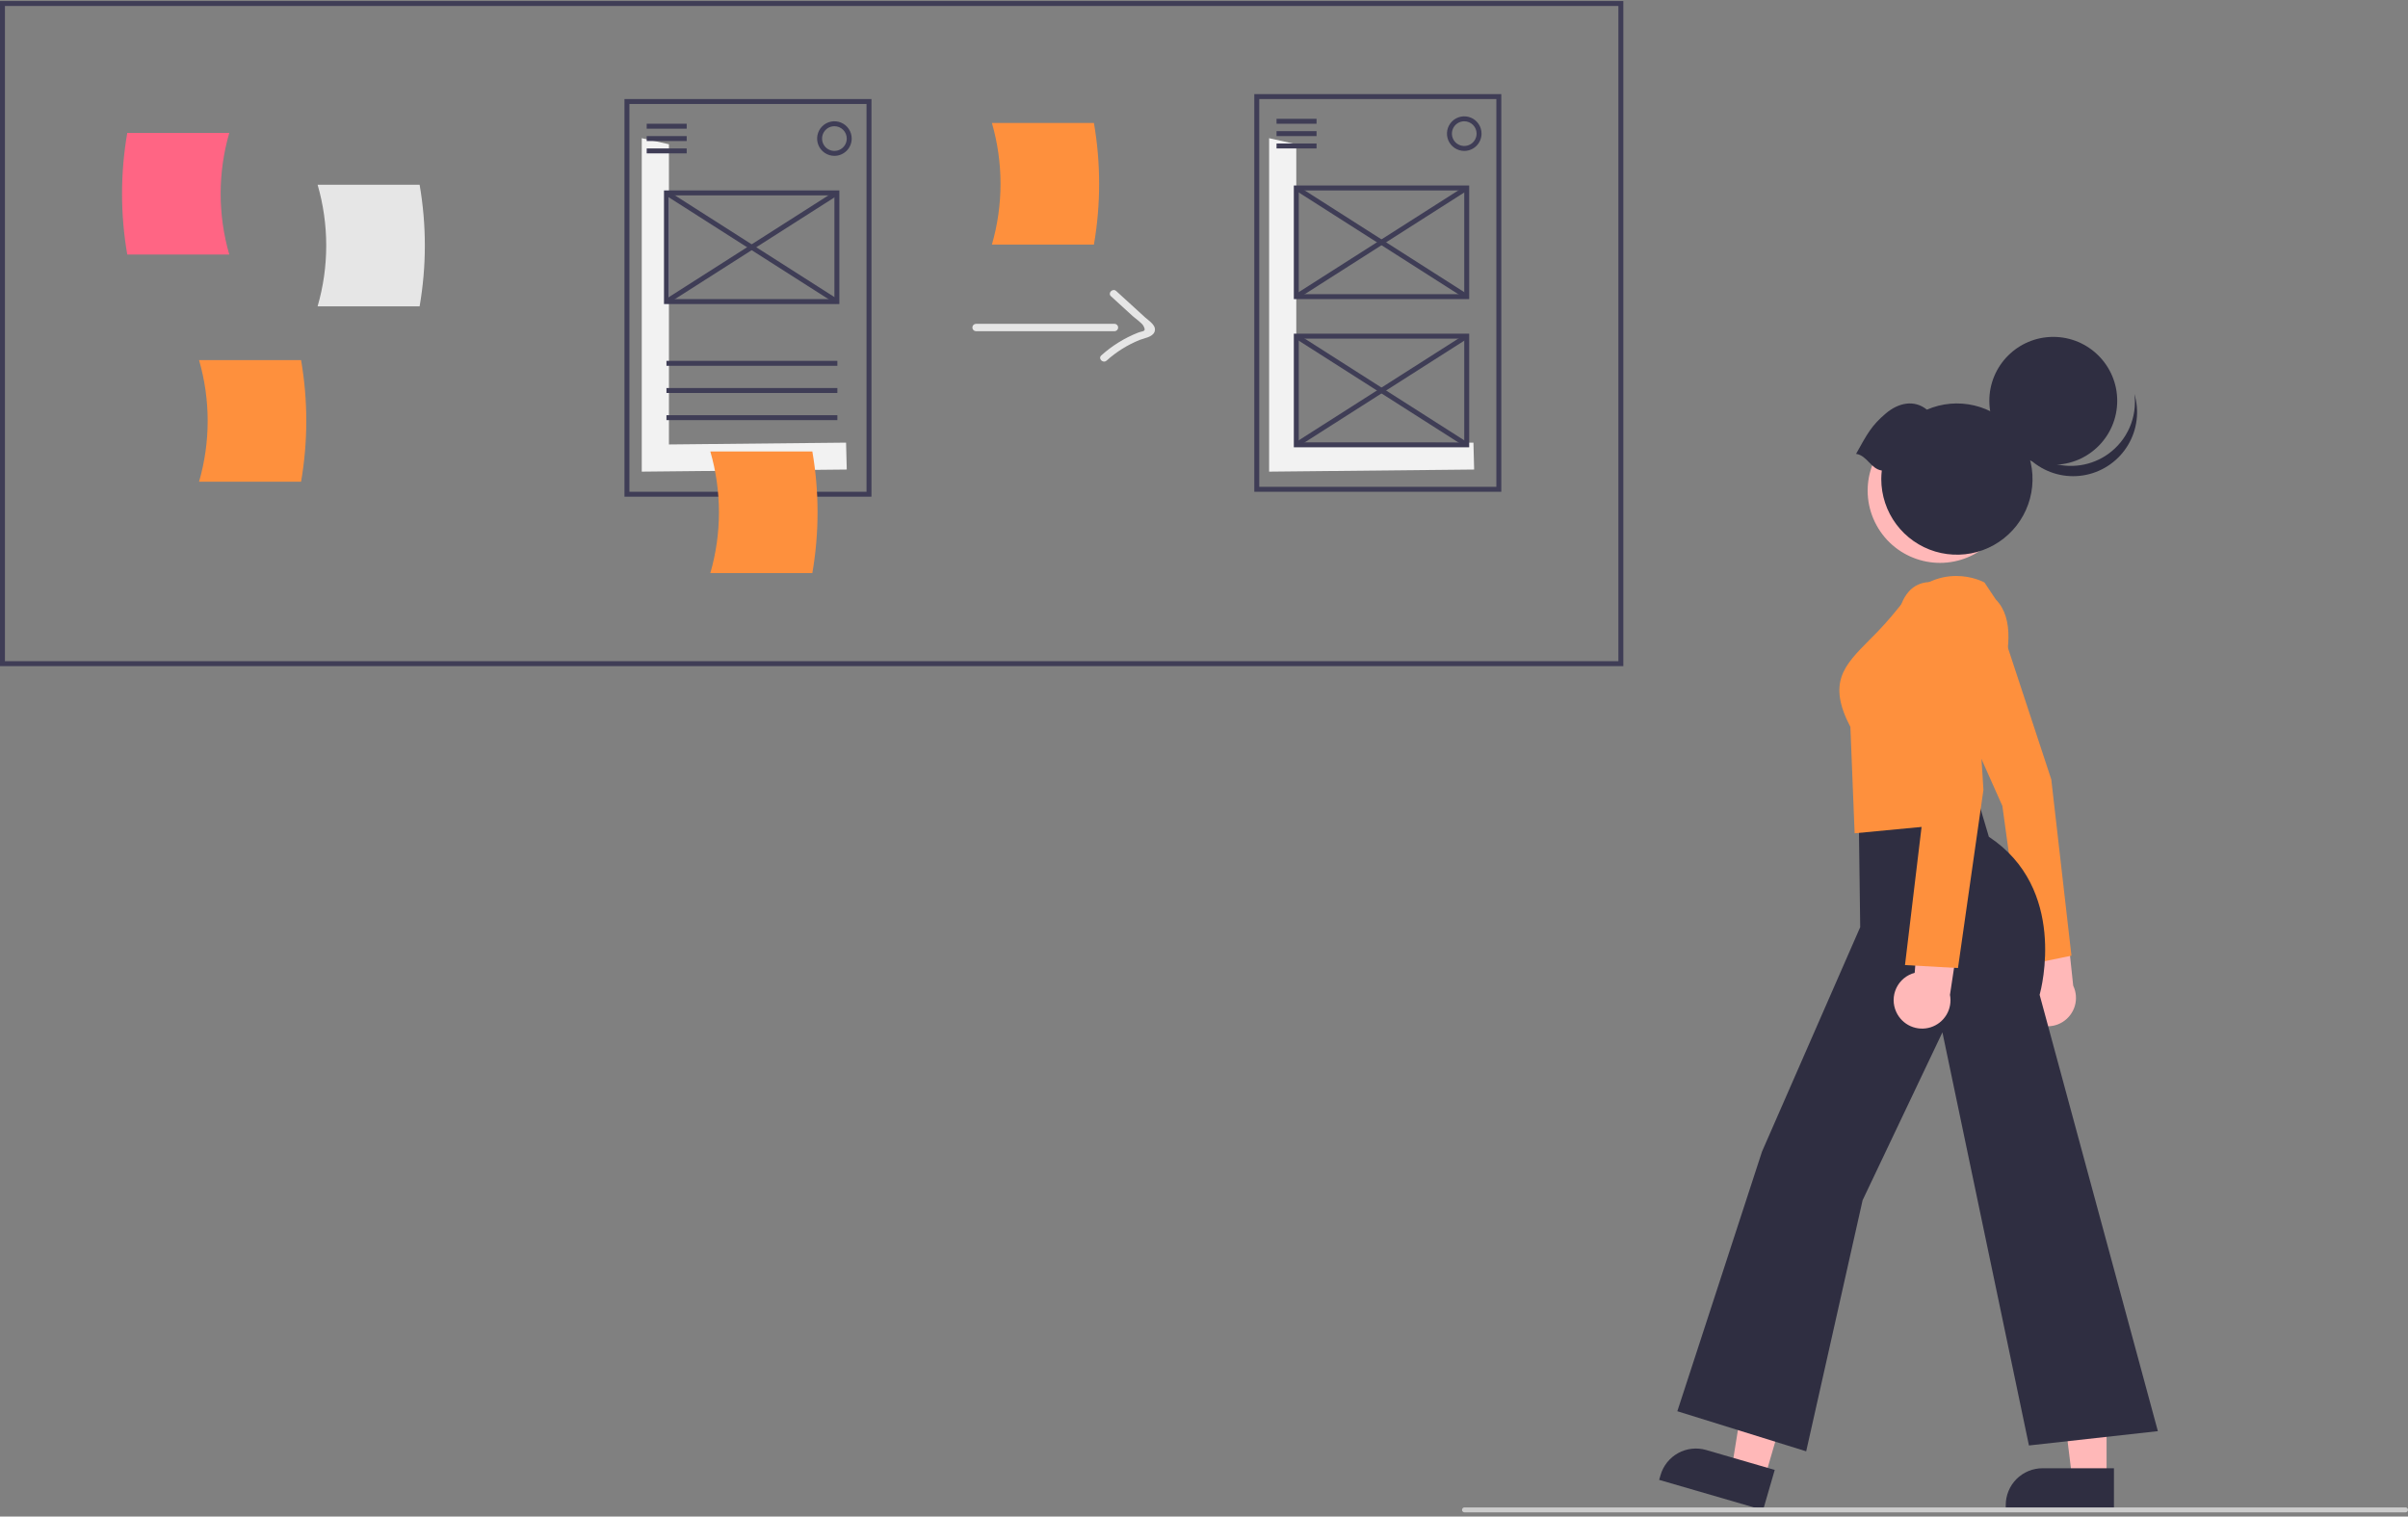 <svg width="208" height="131" viewBox="0 0 208 131" fill="none" xmlns="http://www.w3.org/2000/svg">
<rect x="0" y="0" width="208" height="131" fill="#808080" stroke="none"/>
<g clip-path="url(#clip0_178_4335)">
<path d="M140.222 57.543H-0V0.088H140.222V57.543ZM0.426 57.116H139.795V0.514H0.426V57.116Z" fill="#3F3D56"/>
<path d="M19.805 21.987H10.993C10.392 18.51 10.392 14.957 10.993 11.48H19.805C18.812 14.912 18.812 18.555 19.805 21.987Z" fill="#FF6584"/>
<path d="M27.434 26.462H36.246C36.848 22.986 36.848 19.432 36.246 15.956H27.434C28.427 19.388 28.427 23.031 27.434 26.462Z" fill="#E6E6E6"/>
<path d="M84.301 28.611H96.276C96.359 28.608 96.437 28.573 96.495 28.513C96.553 28.454 96.585 28.374 96.585 28.291C96.585 28.208 96.553 28.128 96.495 28.068C96.437 28.009 96.359 27.974 96.276 27.971H84.301C84.218 27.974 84.14 28.009 84.082 28.068C84.024 28.128 83.992 28.208 83.992 28.291C83.992 28.374 84.024 28.454 84.082 28.513C84.14 28.573 84.218 28.608 84.301 28.611Z" fill="#E6E6E6"/>
<path d="M95.965 25.592L97.835 27.299C98.049 27.495 98.638 27.898 98.771 28.153C99.046 28.681 98.75 28.561 98.279 28.744C97.122 29.204 96.055 29.866 95.129 30.7C94.82 30.972 95.274 31.424 95.582 31.152C96.427 30.393 97.397 29.787 98.45 29.361C98.827 29.211 99.543 29.124 99.722 28.674C99.942 28.124 99.243 27.718 98.912 27.416L96.417 25.139C96.113 24.862 95.659 25.313 95.965 25.592Z" fill="#E6E6E6"/>
<path d="M17.193 41.611H26.006C26.607 38.134 26.607 34.58 26.006 31.104H17.193C18.186 34.536 18.186 38.179 17.193 41.611Z" fill="#FE903D"/>
<path d="M85.679 21.129H94.491C95.093 17.652 95.093 14.098 94.491 10.622H85.679C86.672 14.054 86.672 17.697 85.679 21.129Z" fill="#FE903D"/>
<path d="M57.781 38.393V12.46L55.434 11.937V40.74L73.142 40.559L73.082 38.236L57.781 38.393Z" fill="#F2F2F2"/>
<path d="M75.276 42.905H53.941V8.556H75.276V42.905ZM54.368 42.479H74.849V8.983H54.368V42.479Z" fill="#3F3D56"/>
<path d="M59.316 10.689H55.861V11.116H59.316V10.689Z" fill="#3F3D56"/>
<path d="M59.316 11.756H55.861V12.183H59.316V11.756Z" fill="#3F3D56"/>
<path d="M59.316 12.823H55.861V13.249H59.316V12.823Z" fill="#3F3D56"/>
<path d="M72.331 31.171H57.568V31.598H72.331V31.171Z" fill="#3F3D56"/>
<path d="M72.331 33.518H57.568V33.945H72.331V33.518Z" fill="#3F3D56"/>
<path d="M72.331 35.865H57.568V36.291H72.331V35.865Z" fill="#3F3D56"/>
<path d="M72.076 13.463C71.78 13.463 71.491 13.375 71.246 13.211C71 13.047 70.809 12.814 70.696 12.541C70.583 12.268 70.553 11.968 70.611 11.678C70.668 11.388 70.811 11.122 71.019 10.913C71.228 10.704 71.494 10.562 71.784 10.505C72.074 10.447 72.374 10.477 72.647 10.59C72.92 10.703 73.153 10.894 73.317 11.14C73.481 11.385 73.569 11.674 73.569 11.969C73.569 12.365 73.411 12.745 73.131 13.025C72.851 13.305 72.471 13.463 72.076 13.463ZM72.076 10.903C71.865 10.903 71.658 10.965 71.483 11.082C71.307 11.2 71.171 11.366 71.09 11.561C71.009 11.756 70.988 11.971 71.029 12.178C71.07 12.384 71.172 12.575 71.321 12.724C71.47 12.873 71.66 12.975 71.867 13.016C72.074 13.057 72.289 13.036 72.484 12.955C72.679 12.874 72.845 12.738 72.963 12.562C73.08 12.387 73.142 12.18 73.142 11.969C73.142 11.687 73.029 11.415 72.829 11.216C72.629 11.015 72.358 10.903 72.076 10.903Z" fill="#3F3D56"/>
<path d="M72.502 26.264H57.355V16.45H72.502V26.264ZM57.781 25.837H72.076V16.877H57.781V25.837Z" fill="#3F3D56"/>
<path d="M57.683 16.483L57.454 16.843L72.175 26.231L72.404 25.871L57.683 16.483Z" fill="#3F3D56"/>
<path d="M72.174 16.483L57.453 25.871L57.683 26.23L72.404 16.843L72.174 16.483Z" fill="#3F3D56"/>
<path d="M111.972 38.393V12.46L109.625 11.937V40.74L127.334 40.559L127.274 38.236L111.972 38.393Z" fill="#F2F2F2"/>
<path d="M129.68 42.479H108.345V8.129H129.68V42.479ZM108.772 42.052H129.254V8.556H108.772V42.052Z" fill="#3F3D56"/>
<path d="M113.721 10.263H110.266V10.689H113.721V10.263Z" fill="#3F3D56"/>
<path d="M113.721 11.329H110.266V11.756H113.721V11.329Z" fill="#3F3D56"/>
<path d="M113.721 12.396H110.266V12.823H113.721V12.396Z" fill="#3F3D56"/>
<path d="M126.48 13.036C126.185 13.036 125.896 12.949 125.651 12.784C125.405 12.62 125.214 12.387 125.1 12.114C124.987 11.841 124.958 11.541 125.016 11.251C125.073 10.962 125.215 10.696 125.424 10.487C125.633 10.278 125.899 10.136 126.189 10.078C126.479 10.02 126.779 10.05 127.052 10.163C127.325 10.276 127.558 10.467 127.722 10.713C127.886 10.959 127.974 11.247 127.974 11.543C127.973 11.939 127.816 12.318 127.536 12.598C127.256 12.878 126.876 13.036 126.48 13.036ZM126.48 10.476C126.269 10.476 126.063 10.539 125.888 10.656C125.712 10.773 125.575 10.94 125.495 11.134C125.414 11.329 125.393 11.544 125.434 11.751C125.475 11.958 125.577 12.148 125.726 12.297C125.875 12.446 126.065 12.548 126.272 12.589C126.479 12.63 126.694 12.609 126.888 12.528C127.083 12.447 127.25 12.311 127.367 12.135C127.484 11.96 127.547 11.754 127.547 11.543C127.547 11.26 127.434 10.989 127.234 10.789C127.034 10.589 126.763 10.476 126.48 10.476Z" fill="#3F3D56"/>
<path d="M126.907 25.837H111.759V16.023H126.907V25.837ZM112.185 25.411H126.48V16.45H112.185V25.411Z" fill="#3F3D56"/>
<path d="M112.087 16.057L111.857 16.416L126.579 25.804L126.808 25.444L112.087 16.057Z" fill="#3F3D56"/>
<path d="M126.579 16.057L111.857 25.443L112.086 25.803L126.809 16.417L126.579 16.057Z" fill="#3F3D56"/>
<path d="M126.907 38.638H111.759V28.824H126.907V38.638ZM112.185 38.212H126.48V29.251H112.185V38.212Z" fill="#3F3D56"/>
<path d="M112.087 28.858L111.857 29.218L126.579 38.605L126.808 38.245L112.087 28.858Z" fill="#3F3D56"/>
<path d="M126.579 28.858L111.857 38.244L112.086 38.604L126.809 29.218L126.579 28.858Z" fill="#3F3D56"/>
<path d="M61.357 49.505H70.169C70.77 46.028 70.77 42.474 70.169 38.998H61.357C62.35 42.43 62.35 46.073 61.357 49.505Z" fill="#FE903D"/>
<path d="M170.566 47.856C173.592 46.202 174.704 42.408 173.049 39.382C171.395 36.356 167.602 35.244 164.576 36.898C161.55 38.553 160.438 42.346 162.092 45.372C163.746 48.398 167.54 49.51 170.566 47.856Z" fill="#FFB8B8"/>
<path d="M177.36 40.148C180.41 40.148 182.883 37.675 182.883 34.624C182.883 31.574 180.41 29.101 177.36 29.101C174.309 29.101 171.836 31.574 171.836 34.624C171.836 37.675 174.309 40.148 177.36 40.148Z" fill="#2F2E41"/>
<path d="M182.124 39.199C181.409 39.715 180.581 40.053 179.708 40.184C178.836 40.315 177.945 40.235 177.11 39.951C176.275 39.667 175.52 39.188 174.908 38.552C174.296 37.916 173.846 37.144 173.594 36.298C173.689 37.056 173.94 37.785 174.332 38.441C174.723 39.097 175.247 39.664 175.868 40.107C176.49 40.55 177.197 40.86 177.945 41.016C178.692 41.172 179.464 41.172 180.211 41.015C180.958 40.858 181.665 40.547 182.286 40.103C182.908 39.659 183.43 39.091 183.821 38.435C184.212 37.779 184.462 37.049 184.556 36.291C184.651 35.534 184.587 34.765 184.369 34.033C184.493 35.016 184.35 36.014 183.955 36.923C183.56 37.832 182.927 38.618 182.124 39.199Z" fill="#2F2E41"/>
<path d="M160.325 39.205C161.289 37.478 161.658 36.757 162.901 35.707C164.001 34.779 165.353 34.506 166.444 35.386C167.735 34.828 169.17 34.702 170.538 35.025C171.906 35.349 173.134 36.105 174.038 37.181C174.942 38.258 175.475 39.597 175.557 41.001C175.639 42.404 175.266 43.797 174.494 44.971C173.722 46.146 172.591 47.04 171.271 47.521C169.95 48.002 168.509 48.044 167.162 47.641C165.815 47.238 164.635 46.411 163.795 45.284C162.956 44.156 162.502 42.788 162.502 41.382C162.503 41.136 162.518 40.889 162.547 40.644C161.599 40.511 161.273 39.338 160.325 39.205Z" fill="#2F2E41"/>
<path d="M152.45 127.611L149.594 126.781L151.435 115.371L155.65 116.595L152.45 127.611Z" fill="#FFB8B8"/>
<path d="M147.373 125.251L153.299 126.973L152.292 130.441L143.316 127.833L143.437 127.416C143.554 127.015 143.748 126.641 144.008 126.316C144.269 125.99 144.592 125.719 144.957 125.518C145.323 125.317 145.724 125.19 146.139 125.145C146.553 125.099 146.973 125.135 147.373 125.251Z" fill="#2F2E41"/>
<path d="M181.963 127.679L178.989 127.679L177.575 116.208L181.964 116.208L181.963 127.679Z" fill="#FFB8B8"/>
<path d="M176.43 126.829H182.6V130.44H173.254V130.005C173.254 129.588 173.336 129.175 173.496 128.79C173.655 128.404 173.889 128.054 174.184 127.759C174.479 127.464 174.829 127.231 175.215 127.071C175.6 126.911 176.013 126.829 176.43 126.829Z" fill="#2F2E41"/>
<path d="M174.966 87.748C174.739 87.473 174.575 87.152 174.486 86.806C174.397 86.461 174.385 86.101 174.45 85.75C174.515 85.4 174.656 85.067 174.864 84.777C175.071 84.487 175.34 84.246 175.651 84.071L174.106 75.542L178.249 77.312L179.08 85.14C179.339 85.682 179.391 86.3 179.226 86.877C179.06 87.454 178.688 87.95 178.181 88.272C177.674 88.593 177.067 88.717 176.474 88.621C175.882 88.525 175.345 88.214 174.966 87.748Z" fill="#FFB8B8"/>
<path d="M177.187 67.326L172.327 52.573C172.226 52.404 171.016 50.5 168.382 51.31C168.091 51.392 167.821 51.532 167.587 51.723C167.352 51.914 167.16 52.151 167.022 52.419C166.251 53.898 166.97 56.181 166.973 56.193L172.956 69.6L172.962 69.614L174.851 83.383L178.929 82.555L177.187 67.326Z" fill="#FE903D"/>
<path d="M144.886 121.903L152.201 99.474L160.682 80.089L160.559 70.687L170.624 68.341L171.795 72.281C178.574 76.753 176.341 85.357 176.181 85.933L186.394 123.624L175.258 124.861L167.784 89.175L160.89 103.675L156.016 125.366L144.886 121.903Z" fill="#2F2E41"/>
<path d="M159.834 62.795C157.833 58.959 159.28 57.499 161.467 55.29C162.361 54.417 163.2 53.49 163.979 52.513C167.392 48.125 171.353 50.28 171.393 50.303L171.415 50.315L172.394 51.783C175.619 55.029 170.728 63.948 170.357 64.612L170.602 70.99L160.201 71.98L159.834 62.795Z" fill="#FE903D"/>
<path d="M163.796 87.416C163.646 87.093 163.569 86.74 163.57 86.384C163.571 86.027 163.651 85.675 163.802 85.353C163.954 85.03 164.175 84.744 164.449 84.516C164.723 84.288 165.044 84.123 165.389 84.032L166.053 75.389L169.612 78.15L168.436 85.934C168.55 86.524 168.444 87.135 168.138 87.651C167.831 88.167 167.346 88.553 166.775 88.736C166.203 88.919 165.584 88.885 165.035 88.642C164.486 88.399 164.045 87.963 163.796 87.416Z" fill="#FFB8B8"/>
<path d="M164.55 83.364L166.23 69.37L163.835 54.889C163.83 54.787 163.711 52.386 164.891 51.084C165.111 50.838 165.38 50.64 165.681 50.503C165.981 50.365 166.307 50.291 166.637 50.285C169.629 50.154 170.345 52.647 170.352 52.672L171.326 68.229L169.128 83.619L164.55 83.364Z" fill="#FE903D"/>
<path d="M126.499 130.638H207.786C207.843 130.638 207.897 130.615 207.937 130.575C207.977 130.535 208 130.481 208 130.425C208 130.368 207.977 130.314 207.937 130.274C207.897 130.234 207.843 130.211 207.786 130.211H126.499C126.443 130.211 126.389 130.234 126.349 130.274C126.309 130.314 126.286 130.368 126.286 130.425C126.286 130.481 126.309 130.535 126.349 130.575C126.389 130.615 126.443 130.638 126.499 130.638Z" fill="#CCCCCC"/>
</g>
<defs>
<clipPath id="clip0_178_4335">
<rect width="208" height="130.549" fill="white" transform="translate(0 0.089)"/>
</clipPath>
</defs>
</svg>
